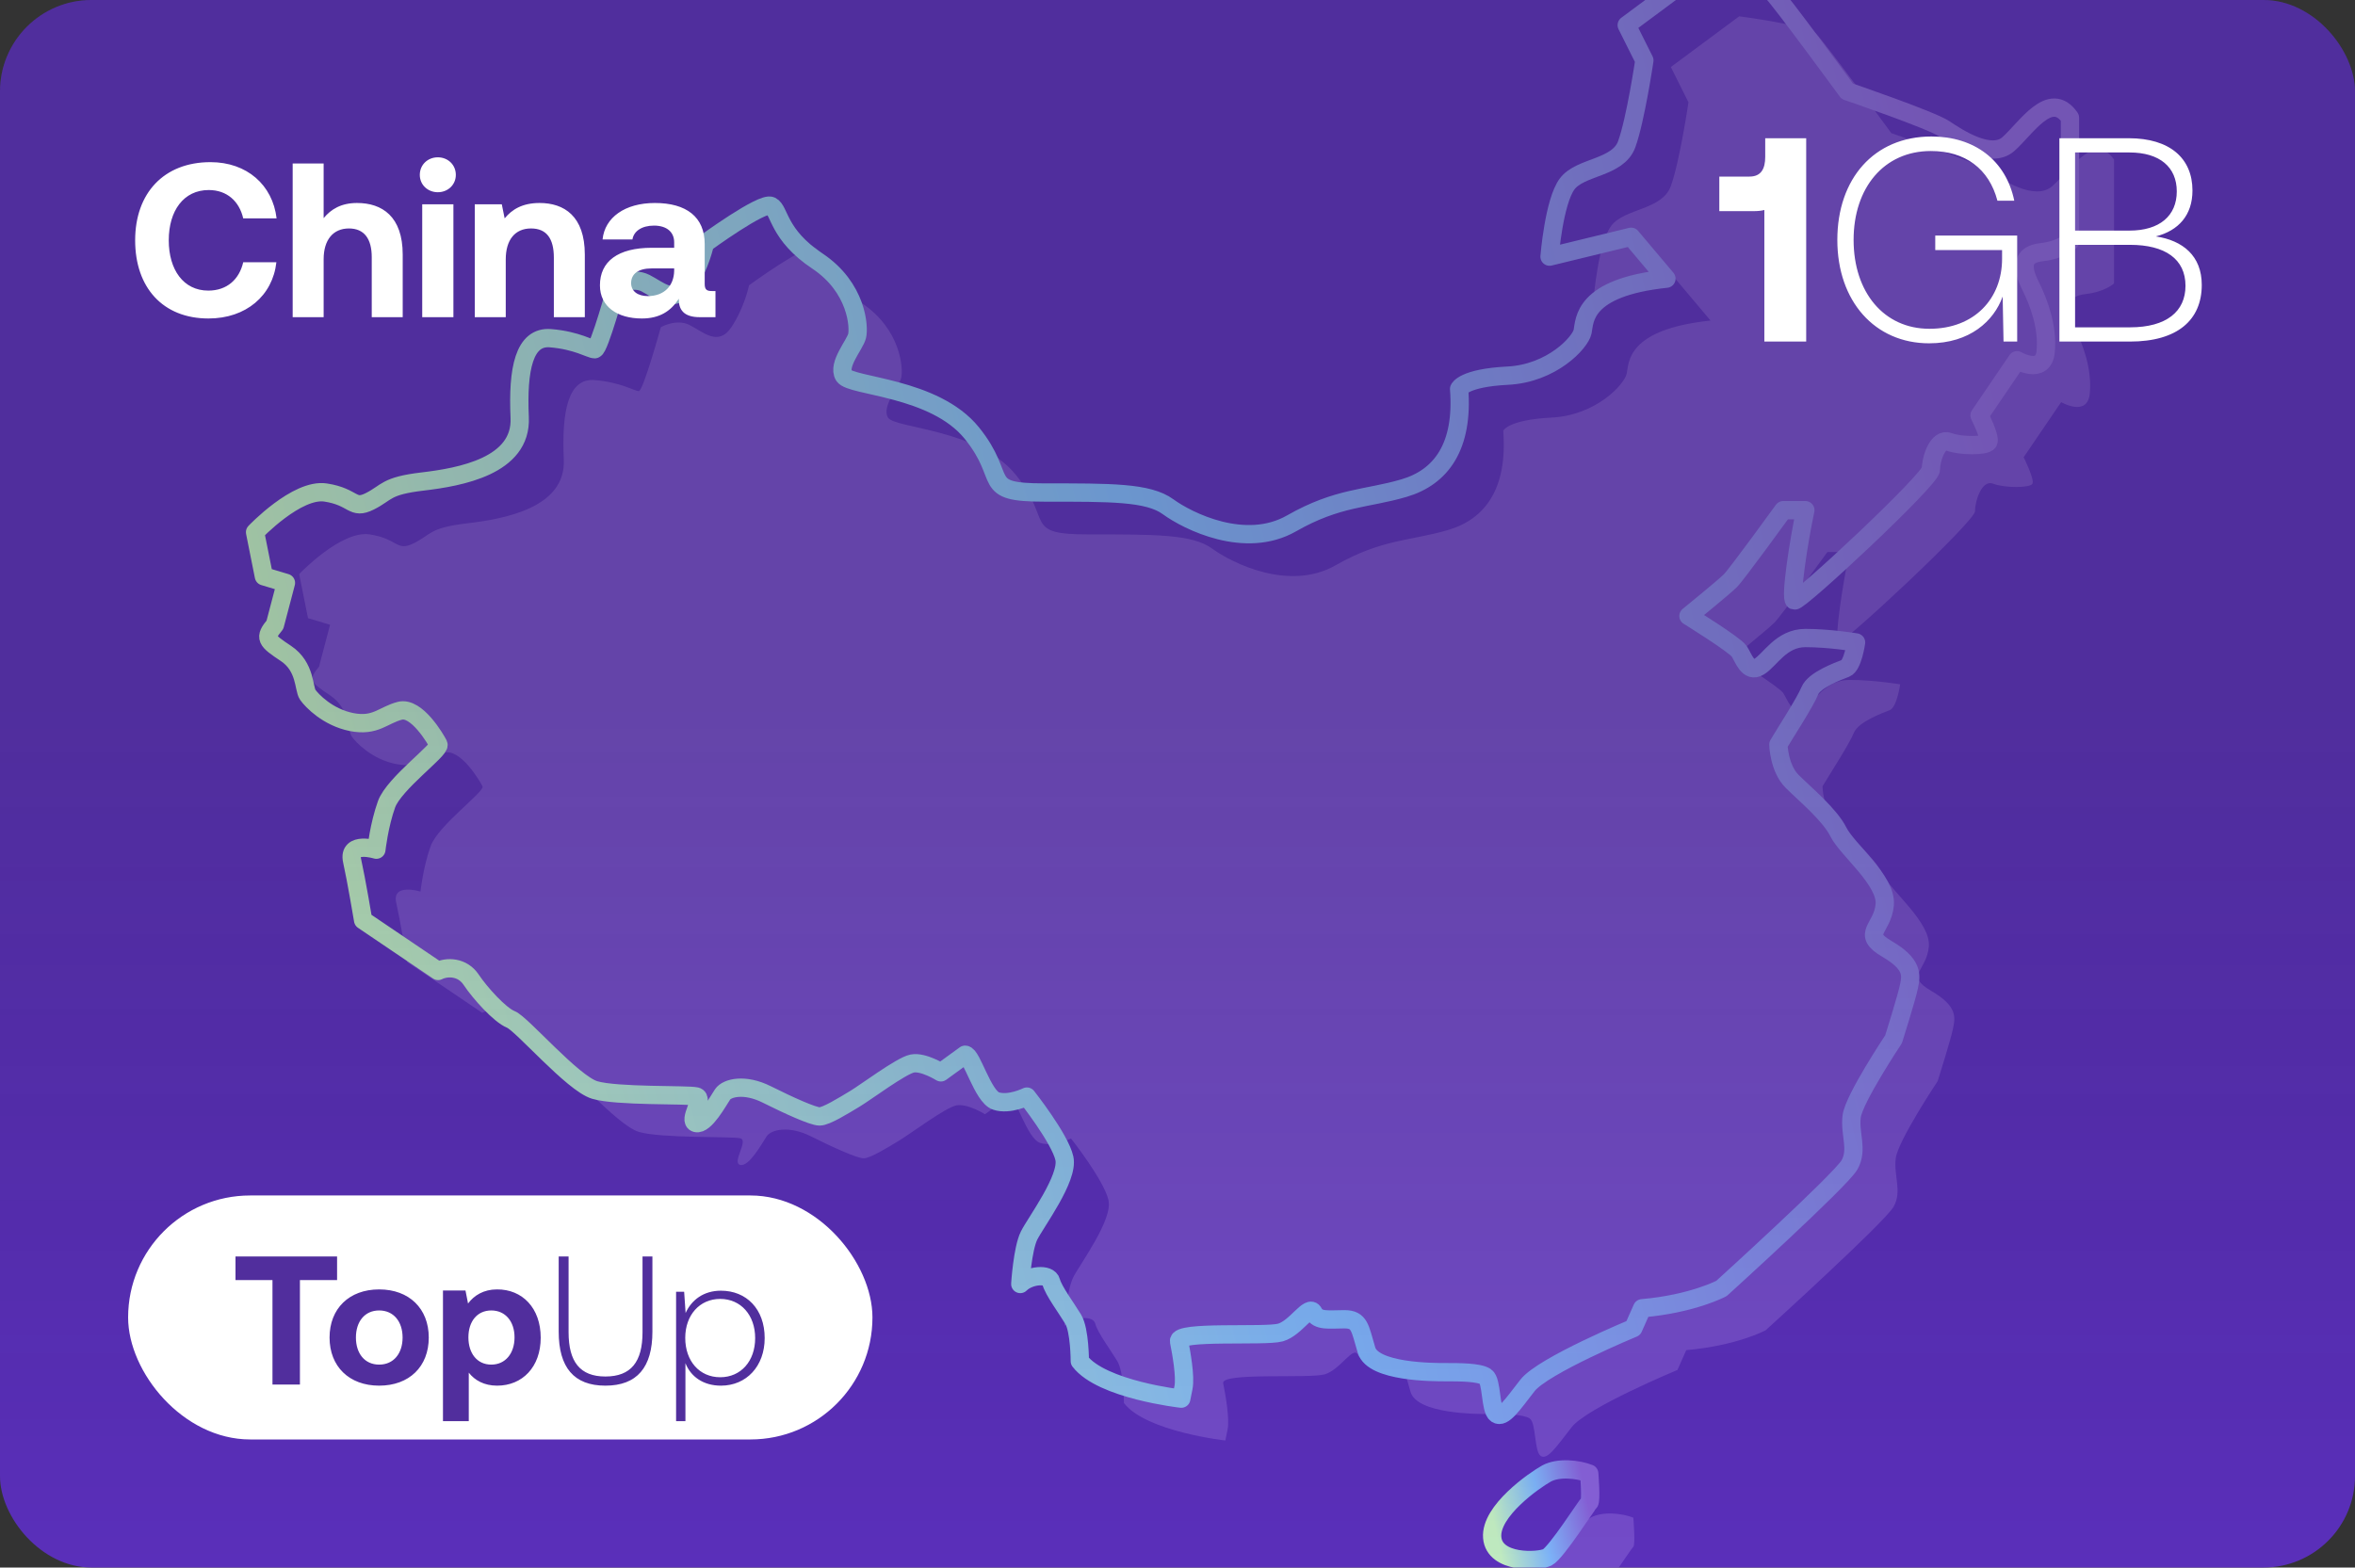 <?xml version="1.0" encoding="UTF-8"?> <svg xmlns="http://www.w3.org/2000/svg" width="386" height="257" fill="none"><rect width="100%" height="100%" fill="#333333" stroke="none"/><g clip-path="url(#a)"><rect width="386" height="257" fill="#5A2FBA" rx="15"></rect><g clip-path="url(#b)"><path fill="#8C68D9" fill-opacity=".5" d="M285.064 2.675s11.206 1.446 12.651 2.891c1.446 1.446 12.29 16.266 12.29 16.266s13.735 4.699 15.904 6.145c2.168 1.445 7.59 5.06 10.482 2.53 2.891-2.53 6.867-9.037 10.12-4.338v20.296s-1.445 1.391-4.699 1.753c-3.253.361-3.253 2.53-1.807 5.422 1.446 2.891 2.892 6.867 2.53 10.843-.361 3.976-4.698 1.446-4.698 1.446l-6.145 9.036s1.807 3.615 1.446 4.338c-.362.723-4.602.723-6.456 0s-2.978 2.884-2.96 4.514c.018 1.63-21.669 21.872-22.392 21.51-.723-.361.723-9.759 1.807-14.82h-3.614s-7.591 10.483-8.675 11.567c-1.085 1.085-6.868 5.783-6.868 5.783s7.591 4.699 8.314 5.784c.722 1.084 1.445 3.614 3.253 2.53 1.807-1.085 3.614-4.699 7.59-4.699s8.314.723 8.314.723-.532 3.781-1.714 4.24c-1.182.459-5.154 1.905-5.877 3.712-.723 1.807-4.142 7.077-5.143 8.779 0 0 .083 3.872 2.251 6.04 2.169 2.169 6.145 5.422 7.591 8.314 1.446 2.891 7.952 7.952 7.59 11.928-.361 3.976-3.976 4.699.362 7.229 4.337 2.53 3.976 4.337 3.614 6.144-.361 1.808-2.53 8.675-2.53 8.675s-6.506 9.759-6.867 12.651c-.362 2.892 1.084 5.422-.362 7.952-1.446 2.53-20.964 20.241-20.964 20.241s-4.699 2.531-13.012 3.253l-1.446 3.254s-14.82 6.144-17.35 9.397c-2.53 3.253-3.976 5.422-5.06 4.699-1.085-.723-.723-5.422-1.807-6.145-1.085-.722-4.338-.722-6.507-.722-2.168 0-11.928 0-13.012-3.615-1.084-3.614-1.084-5.06-3.614-5.06-2.531 0-4.338.361-5.061-1.085-.723-1.445-2.891 2.531-5.422 3.253-2.53.723-16.988-.361-16.626 1.446.361 1.807 1.084 5.783.723 7.591l-.362 1.807s-13.012-1.446-16.627-6.145c0 0 0-5.06-1.084-6.867-1.084-1.808-3.253-4.699-3.615-6.145-.361-1.446-3.614-1.084-5.06.361 0 0 .362-5.783 1.446-7.951 1.084-2.169 6.506-9.398 5.783-12.651-.723-3.253-6.145-10.121-6.145-10.121s-2.891 1.446-5.06.723c-2.169-.723-3.976-7.591-5.06-7.591l-3.976 2.892s-2.892-1.807-4.699-1.446c-1.807.362-7.591 4.699-9.398 5.783-1.807 1.085-4.699 2.892-5.783 2.892-1.084 0-5.06-1.807-8.675-3.614-3.614-1.808-6.506-1.085-7.229 0-.723 1.084-2.892 5.06-4.337 4.698-1.446-.361 1.445-4.037 0-4.37-1.446-.332-13.013.033-16.627-1.051-3.615-1.085-11.928-10.844-13.735-11.567-1.808-.723-5.06-4.337-6.507-6.506-1.445-2.169-3.975-2.169-5.421-1.446l-12.29-8.313s-1.084-6.506-1.807-9.759c-.723-3.253 3.976-1.808 3.976-1.808s.448-4.052 1.67-7.446 8.92-8.971 8.505-9.799c-.416-.827-3.564-6.249-6.33-5.526-2.764.723-3.997 2.62-7.897 1.851-3.9-.77-6.535-3.521-7.207-4.493-.672-.973-.307-4.587-3.56-6.756-3.254-2.169-3.615-2.53-1.808-4.699l1.807-6.867-3.614-1.085-1.446-7.229s6.868-7.229 11.567-6.506c4.699.723 4.337 2.892 7.229 1.446 2.891-1.446 2.53-2.53 8.675-3.253 6.144-.723 16.265-2.53 15.903-10.482-.361-7.952.723-13.374 5.06-13.013 4.338.362 6.507 1.808 7.23 1.808.723 0 3.614-10.482 3.614-10.482s2.53-1.446 4.699-.362 4.699 3.615 6.868.362c2.168-3.254 2.891-6.868 2.891-6.868s9.398-6.868 10.844-6.145c1.446.723 1.084 4.7 7.59 9.037 6.507 4.337 6.868 10.843 6.507 12.289-.362 1.446-3.253 4.699-2.169 6.506 1.084 1.807 14.819 1.807 20.964 9.398 6.145 7.59 1.084 9.76 11.928 9.76 10.844 0 16.988-.052 20.241 2.323s12.651 7.074 20.242 2.736c7.59-4.337 12.289-3.976 18.434-5.783 6.144-1.807 9.759-6.867 9.036-16.265 0 0 .723-1.807 7.952-2.169 7.229-.361 11.928-5.422 12.289-7.229.362-1.807 0-7.229 13.736-8.675l-5.784-6.867-13.373 3.253s.723-9.037 2.891-11.928c2.169-2.892 8.314-2.53 9.759-6.506 1.446-3.976 2.892-13.736 2.892-13.736l-2.892-5.783 11.205-8.313Z"></path><path stroke="url(#c)" stroke-linecap="round" stroke-linejoin="round" stroke-width="3" d="M277.835-4.193S289.04-2.747 290.486-1.3c1.446 1.446 12.29 16.265 12.29 16.265s13.735 4.699 15.904 6.145c2.168 1.446 7.59 5.06 10.482 2.53 2.891-2.53 6.867-9.036 10.12-4.337v20.295s-1.445 1.392-4.699 1.753c-3.253.362-3.253 2.53-1.807 5.422 1.446 2.892 2.892 6.867 2.53 10.843-.361 3.976-4.698 1.446-4.698 1.446l-6.145 9.037s1.807 3.614 1.446 4.337c-.362.723-4.602.723-6.456 0s-2.978 2.884-2.96 4.515c.018 1.63-21.669 21.871-22.392 21.51-.723-.362.723-9.76 1.807-14.82h-3.614s-7.591 10.482-8.675 11.567c-1.085 1.084-6.868 5.783-6.868 5.783s7.591 4.699 8.314 5.783c.722 1.084 1.445 3.615 3.253 2.53 1.807-1.084 3.614-4.699 7.59-4.699s8.313.723 8.313.723-.531 3.781-1.713 4.24c-1.182.459-5.154 1.905-5.877 3.712-.723 1.807-4.142 7.077-5.143 8.78 0 0 .083 3.871 2.251 6.04 2.169 2.168 6.145 5.421 7.591 8.313 1.446 2.892 7.952 7.952 7.59 11.928-.361 3.976-3.976 4.699.362 7.229 4.337 2.53 3.976 4.337 3.614 6.145-.361 1.807-2.53 8.675-2.53 8.675s-6.506 9.759-6.867 12.65c-.362 2.892 1.084 5.422-.362 7.952-1.446 2.531-20.964 20.242-20.964 20.242s-4.699 2.53-13.012 3.253l-1.446 3.253s-14.82 6.145-17.35 9.398c-2.53 3.253-3.976 5.421-5.06 4.698-1.085-.722-.723-5.421-1.807-6.144-1.085-.723-4.338-.723-6.507-.723-2.168 0-11.928 0-13.012-3.615-1.084-3.614-1.084-5.06-3.614-5.06-2.531 0-4.338.361-5.061-1.084-.723-1.446-2.891 2.53-5.422 3.253-2.53.723-16.988-.362-16.626 1.446.361 1.807 1.084 5.783.723 7.59l-.362 1.807s-13.012-1.446-16.627-6.144c0 0 0-5.061-1.084-6.868-1.084-1.807-3.253-4.699-3.615-6.145-.361-1.445-3.614-1.084-5.06.362 0 0 .362-5.783 1.446-7.952 1.084-2.169 6.506-9.398 5.783-12.651-.723-3.253-6.145-10.121-6.145-10.121s-2.891 1.446-5.06.723c-2.169-.723-3.976-7.59-5.06-7.59l-3.976 2.891s-2.892-1.807-4.699-1.445c-1.807.361-7.591 4.698-9.398 5.783-1.807 1.084-4.699 2.891-5.783 2.891-1.084 0-5.06-1.807-8.675-3.614-3.614-1.807-6.506-1.084-7.229 0-.723 1.084-2.892 5.06-4.337 4.699-1.446-.362 1.445-4.038 0-4.37-1.446-.333-13.013.032-16.627-1.052-3.615-1.084-11.928-10.844-13.735-11.566-1.808-.723-5.06-4.338-6.507-6.507-1.445-2.168-3.975-2.168-5.421-1.445l-12.29-8.314s-1.084-6.506-1.807-9.759c-.723-3.253 3.976-1.807 3.976-1.807s.448-4.052 1.67-7.446 8.92-8.971 8.505-9.799c-.416-.828-3.564-6.25-6.33-5.527-2.764.723-3.997 2.621-7.897 1.851-3.9-.77-6.535-3.521-7.207-4.493-.672-.972-.307-4.587-3.56-6.756-3.254-2.168-3.615-2.53-1.808-4.698l1.807-6.868-3.614-1.084-1.446-7.23s6.868-7.229 11.567-6.506c4.698.723 4.337 2.892 7.229 1.446 2.891-1.446 2.53-2.53 8.675-3.253 6.144-.723 16.265-2.53 15.903-10.482-.361-7.952.723-13.374 5.06-13.012 4.338.361 6.507 1.807 7.23 1.807.723 0 3.614-10.482 3.614-10.482s2.53-1.446 4.699-.362c2.169 1.085 4.699 3.615 6.868.362 2.168-3.253 2.891-6.868 2.891-6.868s9.398-6.867 10.844-6.144c1.446.723 1.084 4.699 7.59 9.036 6.507 4.337 6.868 10.843 6.507 12.29-.362 1.445-3.253 4.698-2.169 6.505 1.084 1.808 14.819 1.808 20.964 9.398 6.145 7.59 1.084 9.76 11.928 9.76 10.844 0 16.988-.051 20.241 2.324 3.253 2.374 12.651 7.073 20.242 2.736 7.59-4.338 12.289-3.976 18.434-5.784 6.144-1.807 9.759-6.867 9.036-16.265 0 0 .723-1.807 7.952-2.169 7.229-.361 11.928-5.421 12.289-7.229.362-1.807 0-7.229 13.736-8.675l-5.784-6.867-13.373 3.253s.723-9.036 2.891-11.928c2.169-2.892 8.314-2.53 9.759-6.506 1.446-3.976 2.892-13.735 2.892-13.735L266.63 4.12l11.205-8.314Z"></path><path fill="#8C68D9" fill-opacity=".5" d="M267.715 248.824s.361 4.471 0 4.764c-.362.293-5.422 8.248-6.868 8.971-1.446.723-8.675 1.085-9.036-3.253-.362-4.337 6.936-9.398 8.888-10.482 1.952-1.084 5.208-.723 7.016 0Z"></path><path stroke="url(#d)" stroke-linecap="round" stroke-linejoin="round" stroke-width="3" d="M260.486 241.595s.361 4.471 0 4.764c-.362.293-5.422 8.248-6.868 8.971-1.446.723-8.675 1.085-9.036-3.253-.362-4.337 6.936-9.398 8.888-10.482 1.952-1.084 5.208-.723 7.016 0Z"></path></g><rect width="386" height="257" fill="url(#e)" fill-opacity=".2" rx="15"></rect><path fill="#fff" d="M34.176 52.216c-7.488 0-12.024-5.076-12.024-12.816 0-7.74 4.716-12.816 12.348-12.816 5.976 0 10.188 3.744 10.836 9.216h-5.472c-.648-2.808-2.664-4.644-5.652-4.644-4.104 0-6.552 3.384-6.552 8.244 0 4.824 2.412 8.244 6.48 8.244 3.06 0 5.076-1.836 5.724-4.644H45.3c-.612 5.472-4.968 9.216-11.124 9.216ZM58.519 33.28c4.104 0 7.488 2.196 7.488 8.46V52h-5.076v-9.828c0-3.024-1.224-4.716-3.744-4.716-2.592 0-4.14 1.872-4.14 5.04V52h-5.076V26.8h5.076v8.964c1.188-1.44 2.844-2.484 5.472-2.484Zm13.242-1.764c-1.656 0-2.952-1.224-2.952-2.844 0-1.656 1.296-2.88 2.952-2.88s2.952 1.224 2.952 2.88c0 1.62-1.296 2.844-2.952 2.844ZM69.205 52V33.496h5.112V52h-5.112ZM88.44 33.28c3.996 0 7.416 2.124 7.416 8.46V52h-5.076v-9.756c0-3.132-1.188-4.788-3.744-4.788-2.628 0-4.14 1.872-4.14 5.076V52h-5.076V33.496h4.428l.468 2.304c1.188-1.44 2.88-2.52 5.724-2.52Zm28.254 14.436h.576V52h-2.592c-2.628 0-3.456-1.26-3.42-3.024-1.296 2.052-3.168 3.24-6.048 3.24-3.996 0-6.876-1.908-6.876-5.436 0-3.924 2.952-6.156 8.496-6.156h3.672v-.9c0-1.656-1.188-2.736-3.312-2.736-1.98 0-3.312.9-3.528 2.268h-4.896c.36-3.6 3.672-5.976 8.568-5.976 5.184 0 8.172 2.304 8.172 6.732v6.552c0 .972.396 1.152 1.188 1.152Zm-6.192-3.348v-.36h-3.708c-2.124 0-3.348.864-3.348 2.412 0 1.296 1.044 2.124 2.736 2.124 2.664 0 4.284-1.656 4.32-4.176ZM289.332 25.711v-3.047h6.715V56h-6.858V34.426c-.524.143-1.096.191-1.81.191h-5.572V28.95h4.953c1.905 0 2.572-1.286 2.572-3.239ZM316.2 56.286c-8.905 0-15.049-6.906-15.049-16.954 0-10.001 6.001-16.954 15.43-16.954 7.001 0 12.192 3.857 13.573 10.525h-2.762c-1.381-5.239-5.286-8.144-10.906-8.144-7.715 0-12.668 6.048-12.668 14.573 0 8.572 4.953 14.573 12.43 14.573 7.381 0 11.906-4.953 11.906-11.478V41H317.2v-2.382h13.43V56h-2.238l-.143-7.382c-1.429 4-5.381 7.668-12.049 7.668ZM337.548 56V22.663h11.382c6.715 0 10.429 3.287 10.429 8.573 0 4.048-2.286 6.572-6 7.524 4.429.667 7.524 3.191 7.524 7.953 0 5.763-4 9.287-11.763 9.287h-11.572Zm11.477-31.003h-8.906v12.81h8.906c4.953 0 7.763-2.428 7.763-6.428 0-3.953-2.762-6.382-7.763-6.382Zm.095 15.144h-9.001v13.525h9.001c6.001 0 9.096-2.619 9.096-6.81 0-4.381-3.333-6.715-9.096-6.715Z"></path><rect width="122" height="40" x="21" y="196" fill="#fff" rx="20"></rect><path fill="#512E9D" d="M38.6 209.87V206h16.65v3.87h-6.09V227h-4.5v-17.13H38.6Zm23.547 17.31c-4.92 0-8.13-3.15-8.13-7.89s3.21-7.89 8.13-7.89c4.92 0 8.13 3.15 8.13 7.89 0 4.77-3.21 7.89-8.13 7.89Zm0-3.45c2.37 0 3.84-1.83 3.84-4.44 0-2.61-1.47-4.44-3.84-4.44s-3.81 1.83-3.81 4.44c0 2.61 1.44 4.44 3.81 4.44Zm19.308-12.33c4.17-.03 7.17 3.06 7.17 7.92 0 4.8-3 7.86-7.14 7.86-2.13 0-3.66-.87-4.65-2.13V233h-4.23v-21.42h3.69l.42 2.13c.99-1.32 2.55-2.31 4.74-2.31Zm-.93 12.33c2.31 0 3.81-1.83 3.81-4.47 0-2.61-1.5-4.41-3.81-4.41s-3.75 1.8-3.75 4.41c0 2.64 1.44 4.47 3.75 4.47Zm11.049-5.4V206h1.62v12.42c0 4.83 1.86 7.26 6.03 7.26 4.23 0 6.09-2.43 6.09-7.26V206h1.62v12.33c0 5.85-2.52 8.85-7.71 8.85-5.16 0-7.65-3-7.65-8.85Zm26.592-6.72c4.17 0 7.17 3 7.17 7.77 0 4.62-3 7.8-7.17 7.8-2.88 0-4.95-1.47-5.82-3.69V233h-1.53v-21.21h1.32l.24 3.48c.96-2.13 2.94-3.66 5.79-3.66Zm-.12 14.19c3.39 0 5.73-2.64 5.73-6.42 0-3.75-2.34-6.42-5.73-6.42-3.39 0-5.73 2.67-5.73 6.39 0 3.81 2.34 6.45 5.73 6.45Z"></path></g><defs><linearGradient id="c" x1="339.586" x2="59.285" y1="113.891" y2="183.273" gradientUnits="userSpaceOnUse"><stop stop-color="#8660D7"></stop><stop offset=".5" stop-color="#7CB2F7"></stop><stop offset="1" stop-color="#BFEAC0"></stop></linearGradient><linearGradient id="d" x1="260.663" x2="245.28" y1="248.341" y2="251.612" gradientUnits="userSpaceOnUse"><stop stop-color="#8660D7"></stop><stop offset=".5" stop-color="#7CB2F7"></stop><stop offset="1" stop-color="#BFEAC0"></stop></linearGradient><linearGradient id="e" x1="166.617" x2="166.617" y1="256.195" y2="115.394" gradientUnits="userSpaceOnUse"><stop stop-opacity="0"></stop><stop offset="1" stop-color="#2A2A2A"></stop></linearGradient><clipPath id="a"><rect width="386" height="257" fill="#fff" rx="15"></rect></clipPath><clipPath id="b"><path fill="#fff" d="M40-6h306.512v269H40z"></path></clipPath></defs></svg> 